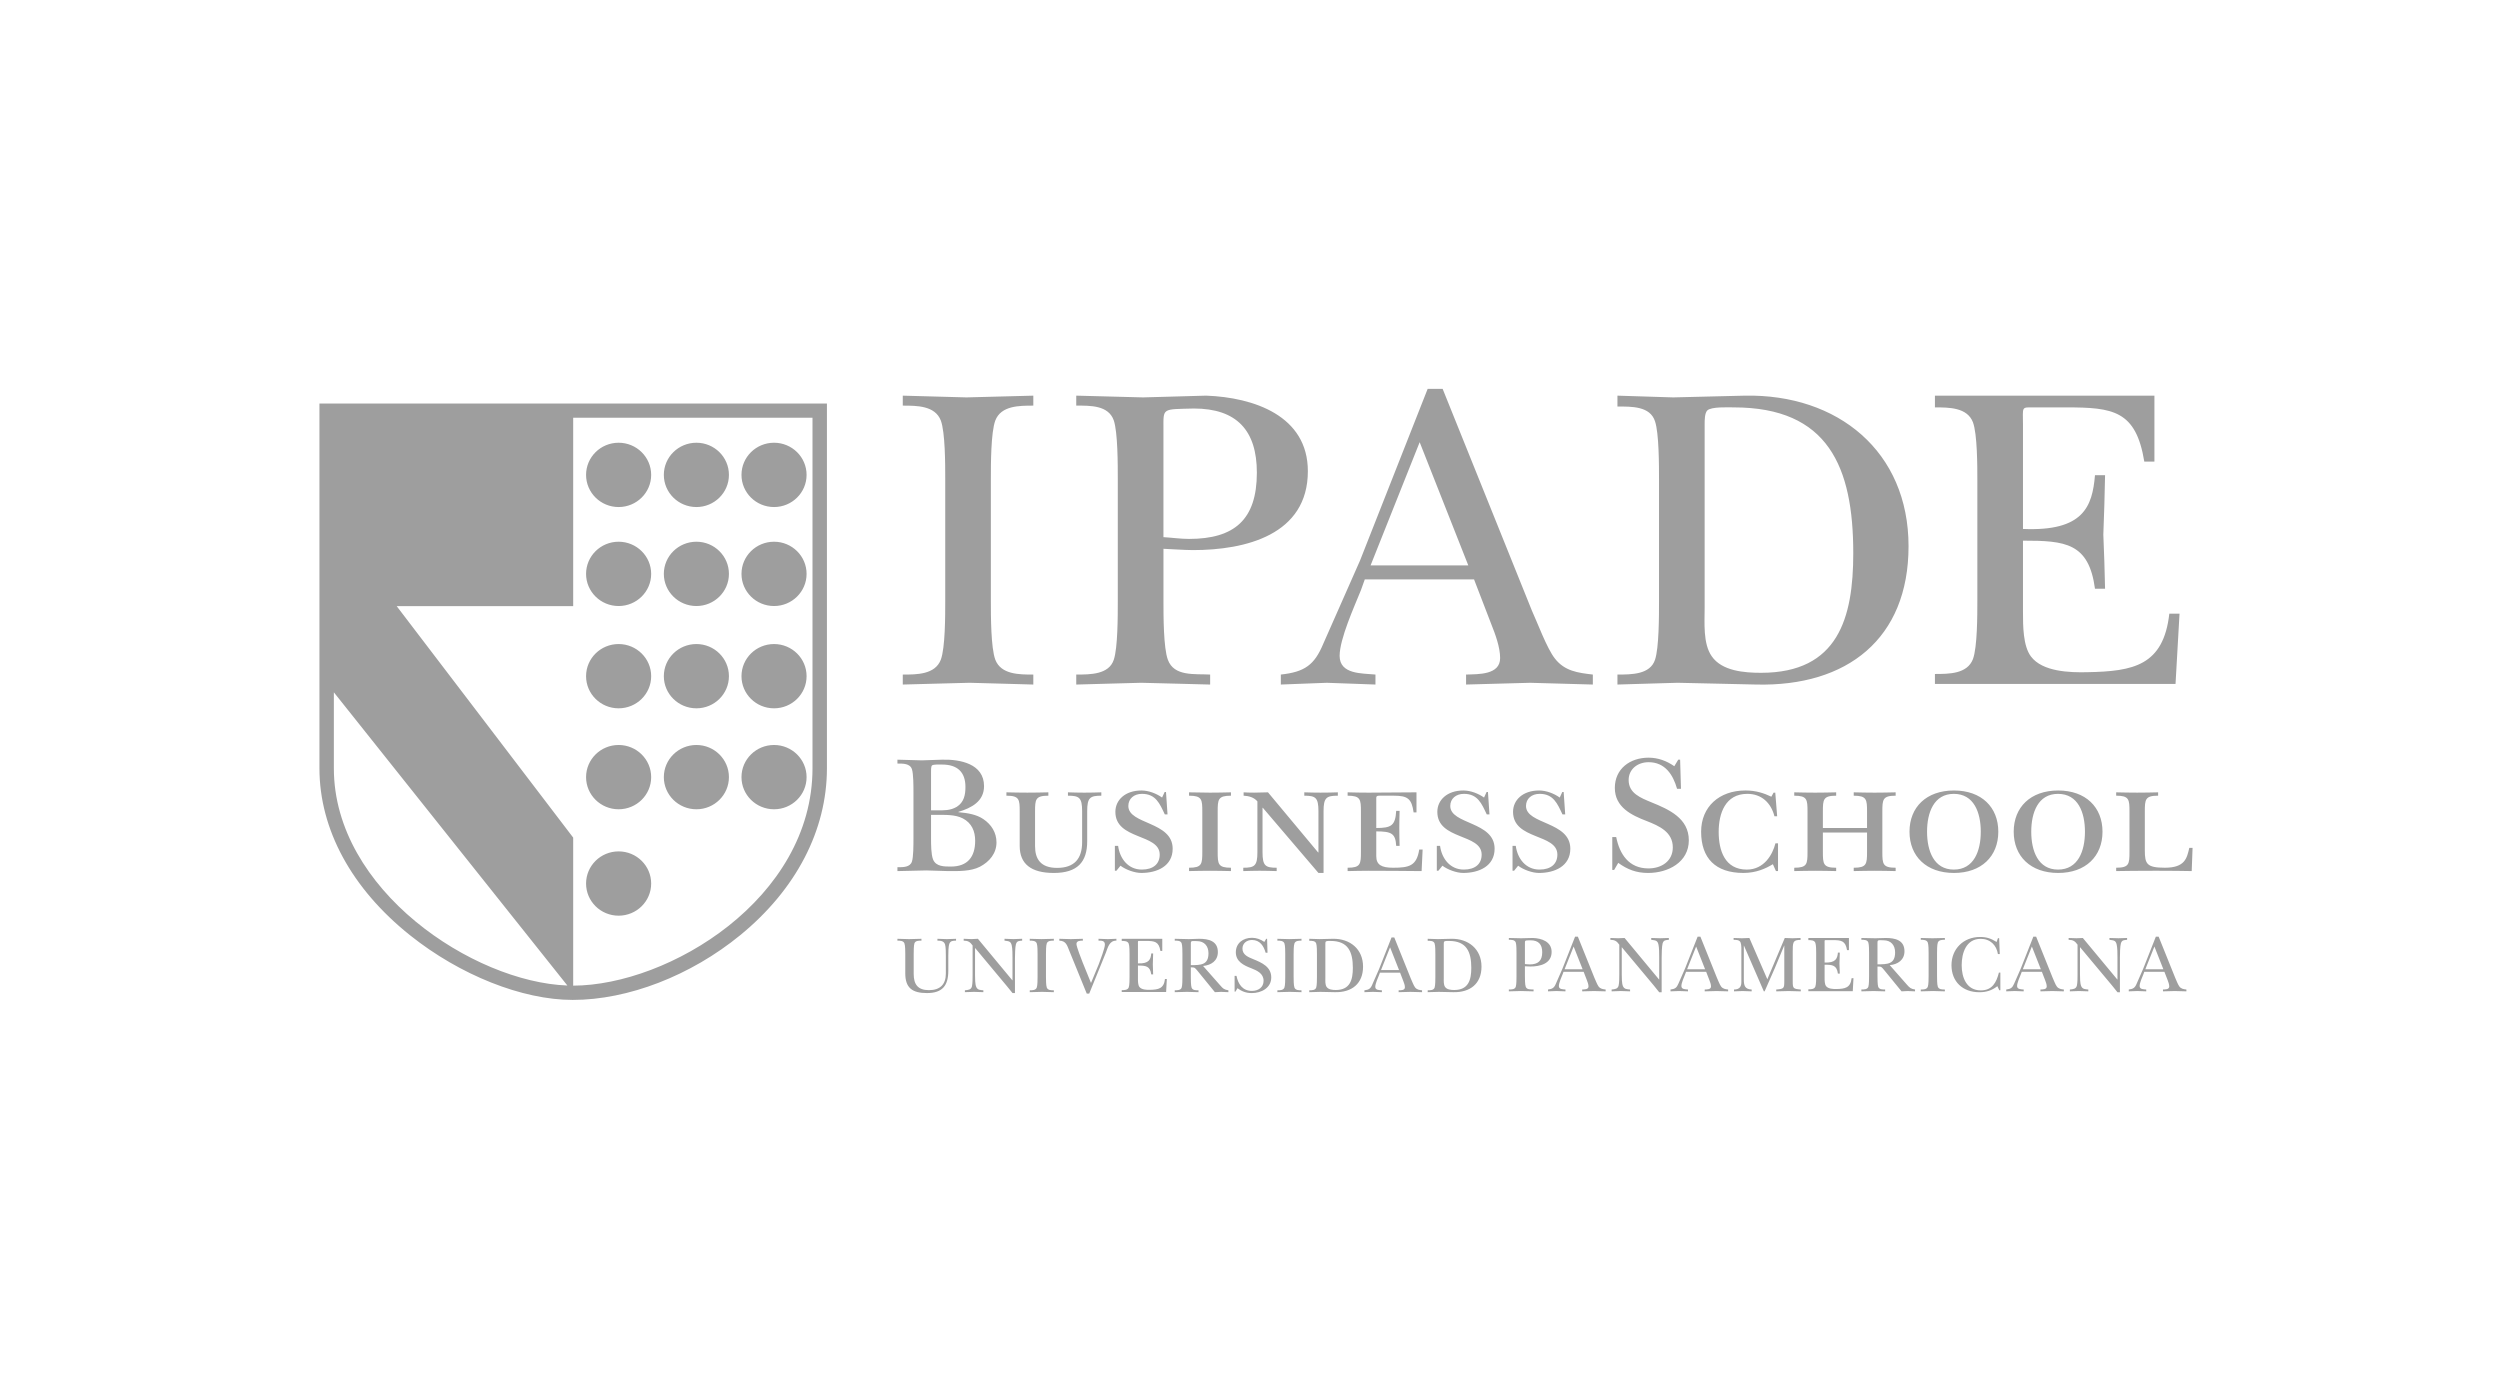 <?xml version="1.0" encoding="UTF-8" standalone="no"?>
<svg width="180px" height="100px" viewBox="0 0 180 100" version="1.1" xmlns="http://www.w3.org/2000/svg" xmlns:xlink="http://www.w3.org/1999/xlink">
    <!-- Generator: Sketch 50.2 (55047) - http://www.bohemiancoding.com/sketch -->
    <title>Material/Marcas/06</title>
    <desc>Created with Sketch.</desc>
    <defs></defs>
    <g id="Material/Marcas/06" stroke="none" stroke-width="1" fill="none" fill-rule="evenodd">
        <g id="IPADE" transform="translate(23, 28)" fill="#9E9E9E">
            <path d="M32.731,30.268 C34.025,30.268 35.074,29.232 35.074,27.954 C35.074,26.676 34.025,25.639 32.731,25.639 C31.435,25.639 30.387,26.676 30.387,27.954 C30.387,29.232 31.435,30.268 32.731,30.268 Z M27.142,30.268 C28.434,30.268 29.483,29.232 29.483,27.954 C29.483,26.676 28.434,25.639 27.142,25.639 C25.847,25.639 24.796,26.676 24.796,27.954 C24.797,29.232 25.847,30.268 27.142,30.268 Z M21.54,37.929 C22.835,37.929 23.884,36.893 23.884,35.615 C23.884,34.336 22.835,33.3 21.54,33.3 C20.246,33.3 19.197,34.336 19.197,35.615 C19.197,36.893 20.246,37.929 21.54,37.929 Z M21.54,30.268 C22.835,30.268 23.884,29.232 23.884,27.954 C23.884,26.675 22.835,25.639 21.54,25.639 C20.246,25.639 19.197,26.675 19.197,27.954 C19.197,29.232 20.246,30.268 21.54,30.268 Z M32.731,22.999 C34.025,22.999 35.074,21.964 35.074,20.686 C35.074,19.406 34.025,18.371 32.731,18.371 C31.435,18.371 30.387,19.406 30.387,20.686 C30.387,21.964 31.435,22.999 32.731,22.999 Z M27.142,22.999 C28.434,22.999 29.483,21.964 29.483,20.686 C29.483,19.406 28.434,18.371 27.142,18.371 C25.847,18.371 24.796,19.406 24.796,20.686 C24.797,21.964 25.847,22.999 27.142,22.999 Z M21.54,22.999 C22.834,22.999 23.884,21.964 23.884,20.686 C23.884,19.406 22.834,18.371 21.54,18.371 C20.246,18.371 19.197,19.406 19.197,20.686 C19.197,21.964 20.246,22.999 21.54,22.999 Z M32.731,8.507 C34.025,8.507 35.074,7.471 35.074,6.192 C35.074,4.912 34.025,3.877 32.731,3.877 C31.435,3.877 30.387,4.912 30.387,6.192 C30.387,7.471 31.435,8.507 32.731,8.507 Z M27.142,8.507 C28.434,8.507 29.483,7.471 29.483,6.192 C29.483,4.912 28.434,3.877 27.142,3.877 C25.847,3.877 24.796,4.912 24.796,6.192 C24.797,7.471 25.847,8.507 27.142,8.507 Z M21.54,8.507 C22.834,8.507 23.884,7.471 23.884,6.192 C23.884,4.912 22.834,3.877 21.54,3.877 C20.246,3.877 19.197,4.912 19.197,6.192 C19.197,7.471 20.246,8.507 21.54,8.507 Z M32.731,15.634 C34.025,15.634 35.074,14.597 35.074,13.32 C35.074,12.041 34.025,11.004 32.731,11.004 C31.435,11.004 30.387,12.041 30.387,13.32 C30.387,14.597 31.435,15.634 32.731,15.634 Z M27.142,15.634 C28.434,15.634 29.483,14.597 29.483,13.32 C29.483,12.041 28.434,11.004 27.142,11.004 C25.847,11.004 24.796,12.041 24.796,13.32 C24.797,14.597 25.847,15.634 27.142,15.634 Z M21.54,15.634 C22.834,15.634 23.884,14.597 23.884,13.32 C23.884,12.041 22.834,11.004 21.54,11.004 C20.246,11.004 19.197,12.041 19.197,13.32 C19.197,14.597 20.246,15.634 21.54,15.634 Z M1.038,27.323 C1.038,36.085 11.084,42.713 17.851,42.957 L1.038,21.847 L1.038,27.323 Z M5.563,15.643 L18.269,32.307 L18.269,42.967 C25.142,42.946 35.497,36.713 35.5,27.323 L35.5,2.078 L18.269,2.078 L18.269,15.643 L5.563,15.643 Z M0,1.053 L36.539,1.053 L36.539,27.323 C36.536,31.773 34.323,36.038 30.304,39.327 C26.735,42.249 22.223,43.994 18.234,43.994 C14.602,43.994 10.111,42.208 6.512,39.33 C2.313,35.975 0,31.711 0,27.323 L0,1.053 Z M132.763,41.787 L132.117,40.15 L131.464,41.787 L132.763,41.787 Z M133.916,43.029 C134.044,43.199 134.221,43.222 134.421,43.245 L134.421,43.377 C134.144,43.372 133.86,43.361 133.585,43.355 C133.303,43.361 133.015,43.372 132.735,43.377 L132.735,43.245 C132.898,43.238 133.186,43.249 133.186,43.023 C133.186,42.878 133.121,42.704 133.07,42.569 L132.838,41.972 L131.386,41.972 L131.336,42.117 C131.247,42.336 131.053,42.767 131.053,42.994 C131.053,43.245 131.353,43.226 131.529,43.245 L131.529,43.377 C131.312,43.372 131.101,43.361 130.883,43.354 C130.676,43.361 130.477,43.372 130.271,43.377 L130.271,43.245 C130.588,43.209 130.719,43.117 130.836,42.832 C130.999,42.46 131.16,42.093 131.322,41.721 L132.221,39.439 L132.422,39.439 L133.61,42.391 C133.681,42.541 133.81,42.894 133.916,43.029 Z M128.88,39.535 L128.88,39.666 C129.175,39.712 129.333,39.69 129.402,40.016 C129.457,40.253 129.457,40.659 129.457,40.91 L129.457,42.524 L129.446,42.524 L126.964,39.535 C126.813,39.54 126.655,39.55 126.501,39.554 C126.312,39.55 126.13,39.54 125.941,39.535 L125.941,39.666 C126.26,39.673 126.4,39.76 126.583,40.016 L126.583,42.158 C126.583,42.384 126.583,42.751 126.537,42.958 C126.478,43.209 126.26,43.222 126.03,43.245 L126.03,43.377 C126.247,43.373 126.466,43.361 126.684,43.354 C126.906,43.361 127.136,43.372 127.358,43.377 L127.358,43.245 C127.142,43.221 126.948,43.231 126.848,43.005 C126.759,42.809 126.759,42.374 126.759,42.158 L126.759,40.207 L126.772,40.207 L129.07,42.959 C129.199,43.122 129.329,43.285 129.458,43.442 L129.634,43.442 L129.634,40.94 C129.634,40.707 129.645,40.108 129.705,39.921 C129.781,39.673 129.934,39.69 130.151,39.666 L130.151,39.535 C129.934,39.54 129.734,39.55 129.529,39.554 C129.309,39.55 129.099,39.54 128.88,39.535 Z M123.942,41.787 L123.295,40.15 L122.643,41.787 L123.942,41.787 Z M125.092,43.029 C125.221,43.199 125.398,43.222 125.597,43.245 L125.597,43.377 C125.322,43.372 125.04,43.361 124.763,43.355 C124.483,43.361 124.193,43.372 123.912,43.377 L123.912,43.245 C124.077,43.238 124.365,43.249 124.365,43.023 C124.365,42.878 124.299,42.704 124.248,42.569 L124.017,41.972 L122.566,41.972 L122.512,42.117 C122.426,42.336 122.23,42.767 122.23,42.994 C122.23,43.245 122.531,43.226 122.706,43.245 L122.706,43.377 C122.49,43.372 122.278,43.361 122.061,43.354 C121.854,43.361 121.656,43.372 121.449,43.377 L121.449,43.245 C121.767,43.209 121.896,43.117 122.014,42.832 C122.179,42.46 122.337,42.093 122.502,41.721 L123.401,39.439 L123.601,39.439 L124.788,42.391 C124.859,42.541 124.987,42.894 125.092,43.029 Z M119.622,43.308 C118.582,43.308 118.241,42.373 118.241,41.495 C118.241,40.623 118.557,39.596 119.61,39.596 C120.293,39.596 120.751,40.05 120.851,40.695 L120.984,40.695 L120.939,39.55 L120.851,39.55 L120.757,39.822 C120.351,39.574 120.046,39.462 119.563,39.462 C118.372,39.462 117.507,40.318 117.507,41.495 C117.507,42.68 118.317,43.441 119.511,43.441 C120.016,43.441 120.417,43.314 120.81,43.005 L120.951,43.301 L121.026,43.301 L121.026,42.029 L120.92,42.029 C120.745,42.726 120.446,43.308 119.622,43.308 Z M115.296,39.535 L115.296,39.665 C115.484,39.665 115.727,39.665 115.801,39.864 C115.86,40.019 115.86,40.449 115.86,40.636 L115.86,42.272 C115.86,42.46 115.86,42.89 115.801,43.047 C115.727,43.245 115.484,43.245 115.296,43.245 L115.296,43.377 C115.59,43.372 115.89,43.36 116.184,43.354 C116.466,43.36 116.754,43.372 117.031,43.377 L117.031,43.245 C116.841,43.245 116.6,43.245 116.524,43.047 C116.467,42.891 116.467,42.46 116.467,42.272 L116.467,40.636 C116.467,40.449 116.467,40.019 116.524,39.864 C116.6,39.665 116.841,39.665 117.031,39.665 L117.031,39.535 C116.736,39.539 116.442,39.55 116.142,39.555 C115.859,39.55 115.578,39.539 115.296,39.535 Z M113.448,40.571 C113.448,40.062 113.153,39.702 112.626,39.702 C112.555,39.702 112.296,39.683 112.243,39.707 C112.167,39.741 112.179,39.852 112.179,39.916 L112.179,41.432 C112.914,41.432 113.448,41.415 113.448,40.571 Z M114.882,43.244 L114.882,43.377 C114.704,43.372 114.529,43.36 114.353,43.355 C114.205,43.36 114.059,43.372 113.911,43.377 L113.636,43.04 L112.66,41.845 C112.466,41.623 112.49,41.589 112.179,41.589 L112.179,42.272 C112.179,42.46 112.179,42.891 112.23,43.047 C112.302,43.25 112.542,43.244 112.73,43.244 L112.73,43.377 C112.46,43.372 112.184,43.36 111.902,43.355 C111.609,43.36 111.315,43.372 111.019,43.377 L111.019,43.244 C111.208,43.244 111.456,43.244 111.521,43.047 C111.573,42.89 111.573,42.46 111.573,42.272 L111.573,40.636 C111.573,40.451 111.573,40.018 111.521,39.865 C111.456,39.66 111.208,39.665 111.019,39.665 L111.019,39.535 C111.354,39.539 111.696,39.549 112.031,39.555 C112.279,39.549 112.529,39.539 112.777,39.535 C113.448,39.535 114.122,39.684 114.122,40.49 C114.122,41.117 113.641,41.439 113.061,41.49 L114.304,42.902 C114.494,43.117 114.582,43.199 114.882,43.244 Z M109.229,43.209 C108.994,43.214 108.629,43.203 108.477,43 C108.371,42.86 108.371,42.587 108.371,42.413 L108.371,41.46 C108.936,41.46 109.247,41.489 109.329,42.1 L109.465,42.1 C109.457,41.861 109.452,41.618 109.441,41.379 C109.452,41.116 109.457,40.851 109.465,40.588 L109.329,40.588 C109.293,41.008 109.176,41.338 108.371,41.303 L108.371,39.926 C108.371,39.673 108.342,39.689 108.523,39.689 L108.946,39.689 C109.57,39.689 109.875,39.73 109.986,40.409 L110.123,40.409 L110.123,39.534 L107.201,39.534 L107.201,39.689 C107.39,39.689 107.63,39.689 107.705,39.886 C107.765,40.04 107.765,40.473 107.765,40.658 L107.765,42.261 C107.765,42.447 107.765,42.877 107.705,43.034 C107.63,43.23 107.39,43.23 107.201,43.23 L107.201,43.364 L110.399,43.364 L110.451,42.432 L110.316,42.432 C110.239,43.122 109.841,43.198 109.229,43.209 Z M106.076,42.616 L106.076,40.513 C106.076,40.299 106.076,39.998 106.134,39.87 C106.222,39.678 106.451,39.673 106.64,39.673 L106.64,39.535 C106.435,39.544 106.246,39.55 106.058,39.555 C105.876,39.55 105.687,39.544 105.504,39.535 L104.248,42.507 L102.955,39.535 C102.772,39.544 102.595,39.55 102.413,39.555 C102.214,39.55 102.02,39.544 101.819,39.535 L101.819,39.667 C102.01,39.667 102.249,39.667 102.325,39.865 C102.354,39.938 102.378,40.092 102.378,40.241 L102.378,42.717 C102.378,42.976 102.295,43.246 101.849,43.246 L101.849,43.377 C102.055,43.372 102.261,43.361 102.466,43.355 C102.683,43.361 102.902,43.372 103.12,43.377 L103.12,43.246 C102.643,43.222 102.555,42.982 102.555,42.529 L102.555,40.085 L102.565,40.085 L103.996,43.377 L104.053,43.377 C104.301,42.82 104.54,42.262 104.788,41.703 L105.46,40.085 L105.469,40.085 L105.469,42.616 C105.469,43.167 105.453,43.198 104.889,43.246 L104.889,43.378 C105.181,43.373 105.482,43.362 105.775,43.355 C106.063,43.361 106.353,43.372 106.657,43.378 L106.657,43.246 C106.092,43.198 106.076,43.167 106.076,42.616 Z M99.768,41.787 L99.122,40.15 L98.471,41.787 L99.768,41.787 Z M100.92,43.029 C101.051,43.199 101.226,43.222 101.425,43.245 L101.425,43.377 C101.15,43.372 100.866,43.361 100.591,43.355 C100.31,43.361 100.022,43.372 99.739,43.377 L99.739,43.245 C99.904,43.238 100.193,43.249 100.193,43.023 C100.193,42.878 100.128,42.704 100.075,42.569 L99.845,41.972 L98.395,41.972 L98.341,42.117 C98.253,42.336 98.06,42.767 98.06,42.994 C98.06,43.245 98.359,43.226 98.535,43.245 L98.535,43.377 C98.319,43.372 98.105,43.361 97.889,43.354 C97.683,43.361 97.483,43.372 97.277,43.377 L97.277,43.245 C97.595,43.209 97.724,43.117 97.842,42.832 C98.005,42.46 98.166,42.093 98.329,41.721 L99.229,39.439 L99.428,39.439 L100.615,42.391 C100.685,42.541 100.817,42.894 100.92,43.029 Z M95.888,39.535 L95.888,39.666 C96.181,39.712 96.34,39.69 96.41,40.016 C96.462,40.253 96.462,40.659 96.462,40.91 L96.462,42.524 L96.451,42.524 L93.971,39.535 C93.818,39.54 93.659,39.55 93.507,39.554 C93.319,39.55 93.137,39.54 92.947,39.535 L92.947,39.666 C93.266,39.673 93.407,39.76 93.589,40.016 L93.589,42.158 C93.589,42.384 93.589,42.751 93.541,42.958 C93.484,43.209 93.266,43.222 93.037,43.245 L93.037,43.377 C93.253,43.373 93.472,43.361 93.69,43.354 C93.914,43.361 94.142,43.372 94.366,43.377 L94.366,43.245 C94.148,43.221 93.953,43.231 93.853,43.005 C93.766,42.809 93.766,42.374 93.766,42.158 L93.766,40.207 L93.777,40.207 L96.076,42.959 C96.203,43.122 96.334,43.285 96.463,43.442 L96.639,43.442 L96.639,40.94 C96.639,40.707 96.652,40.108 96.709,39.921 C96.787,39.673 96.94,39.69 97.157,39.666 L97.157,39.535 C96.94,39.54 96.739,39.55 96.534,39.554 C96.316,39.55 96.105,39.54 95.888,39.535 Z M90.949,41.787 L90.302,40.15 L89.649,41.787 L90.949,41.787 Z M92.099,43.029 C92.231,43.199 92.406,43.222 92.606,43.245 L92.606,43.377 C92.328,43.372 92.047,43.361 91.769,43.355 C91.487,43.361 91.2,43.372 90.918,43.377 L90.918,43.245 C91.082,43.238 91.372,43.249 91.372,43.023 C91.372,42.878 91.307,42.704 91.254,42.569 L91.024,41.972 L89.572,41.972 L89.52,42.117 C89.432,42.336 89.238,42.767 89.238,42.994 C89.238,43.245 89.536,43.226 89.714,43.245 L89.714,43.377 C89.497,43.372 89.284,43.361 89.068,43.354 C88.861,43.361 88.66,43.372 88.457,43.377 L88.457,43.245 C88.773,43.209 88.903,43.117 89.021,42.832 C89.184,42.46 89.343,42.093 89.506,41.721 L90.406,39.439 L90.606,39.439 L91.793,42.391 C91.866,42.541 91.994,42.894 92.099,43.029 Z M86.794,39.974 L86.794,41.413 C86.906,41.419 87.023,41.438 87.135,41.438 C87.74,41.438 88.04,41.183 88.04,40.555 C88.04,39.993 87.769,39.702 87.199,39.702 C86.77,39.712 86.794,39.691 86.794,39.974 Z M86.794,41.572 L86.794,42.273 C86.794,42.46 86.794,42.891 86.853,43.046 C86.935,43.272 87.211,43.23 87.417,43.244 L87.417,43.377 C87.112,43.371 86.807,43.36 86.5,43.354 C86.213,43.361 85.931,43.372 85.637,43.377 L85.637,43.244 C85.826,43.244 86.073,43.244 86.136,43.046 C86.188,42.89 86.188,42.46 86.188,42.273 L86.188,40.641 C86.188,40.45 86.188,40.018 86.136,39.864 C86.067,39.66 85.826,39.666 85.637,39.666 L85.637,39.534 C85.936,39.539 86.23,39.55 86.524,39.555 C86.807,39.55 87.084,39.539 87.365,39.534 C88,39.555 88.717,39.798 88.717,40.537 C88.717,41.385 87.887,41.589 87.188,41.589 C87.083,41.589 86.818,41.573 86.794,41.572 Z M82.933,41.688 C82.933,40.539 82.597,39.748 81.34,39.748 C81.268,39.748 81.039,39.737 80.987,39.789 C80.952,39.826 80.952,39.923 80.952,39.971 L80.952,42.415 C80.952,42.612 80.929,42.891 81.045,43.06 C81.181,43.256 81.48,43.28 81.704,43.28 C82.733,43.28 82.933,42.547 82.933,41.688 Z M83.668,41.597 C83.668,42.827 82.849,43.466 81.639,43.437 C81.292,43.429 80.94,43.419 80.594,43.415 C80.322,43.419 80.06,43.429 79.794,43.437 L79.794,43.302 C79.981,43.302 80.229,43.302 80.293,43.104 C80.346,42.947 80.346,42.518 80.346,42.333 L80.346,40.708 C80.346,40.521 80.346,40.092 80.293,39.934 C80.229,39.731 79.981,39.737 79.794,39.737 L79.794,39.593 C80.035,39.599 80.287,39.609 80.534,39.616 C80.852,39.609 81.168,39.599 81.486,39.593 C82.728,39.569 83.668,40.336 83.668,41.597 Z M77.732,41.846 L77.086,40.207 L76.433,41.846 L77.732,41.846 Z M78.883,43.089 C79.012,43.256 79.188,43.28 79.388,43.302 L79.388,43.437 C79.111,43.429 78.83,43.419 78.553,43.415 C78.271,43.419 77.984,43.429 77.702,43.437 L77.702,43.302 C77.866,43.298 78.153,43.31 78.153,43.083 C78.153,42.937 78.089,42.763 78.036,42.63 L77.806,42.032 L76.354,42.032 L76.302,42.176 C76.214,42.397 76.02,42.827 76.02,43.053 C76.02,43.302 76.319,43.286 76.496,43.302 L76.496,43.437 C76.281,43.429 76.068,43.419 75.85,43.414 C75.645,43.419 75.445,43.429 75.239,43.437 L75.239,43.302 C75.556,43.267 75.686,43.176 75.803,42.891 C75.967,42.518 76.127,42.153 76.29,41.78 L77.189,39.499 L77.389,39.499 L78.576,42.45 C78.648,42.6 78.778,42.954 78.883,43.089 Z M74.405,41.688 C74.405,40.539 74.07,39.748 72.813,39.748 C72.742,39.748 72.514,39.737 72.461,39.789 C72.426,39.826 72.426,39.923 72.426,39.971 L72.426,42.415 C72.426,42.612 72.401,42.891 72.518,43.06 C72.655,43.256 72.953,43.28 73.177,43.28 C74.205,43.28 74.405,42.547 74.405,41.688 Z M75.14,41.597 C75.14,42.827 74.324,43.466 73.113,43.437 C72.766,43.429 72.413,43.419 72.067,43.415 C71.798,43.419 71.532,43.429 71.267,43.437 L71.267,43.302 C71.454,43.302 71.701,43.302 71.767,43.104 C71.82,42.947 71.82,42.518 71.82,42.333 L71.82,40.708 C71.82,40.521 71.82,40.092 71.767,39.934 C71.701,39.731 71.454,39.737 71.267,39.737 L71.267,39.593 C71.509,39.599 71.759,39.609 72.008,39.616 C72.324,39.609 72.642,39.599 72.96,39.593 C74.202,39.569 75.14,40.336 75.14,41.597 Z M68.972,39.594 L68.972,39.726 C69.16,39.726 69.402,39.726 69.478,39.923 C69.537,40.079 69.537,40.509 69.537,40.695 L69.537,42.333 C69.537,42.518 69.537,42.947 69.478,43.105 C69.402,43.302 69.16,43.302 68.972,43.302 L68.972,43.437 C69.265,43.429 69.567,43.419 69.859,43.414 C70.141,43.418 70.43,43.429 70.707,43.437 L70.707,43.302 C70.519,43.302 70.278,43.302 70.201,43.105 C70.141,42.948 70.141,42.518 70.141,42.333 L70.141,40.695 C70.141,40.509 70.141,40.079 70.201,39.923 C70.278,39.726 70.519,39.726 70.707,39.726 L70.707,39.594 C70.412,39.599 70.118,39.609 69.818,39.616 C69.537,39.609 69.254,39.599 68.972,39.594 Z M67.239,41.062 C66.875,40.912 66.457,40.753 66.457,40.295 C66.457,39.917 66.767,39.679 67.144,39.679 C67.715,39.679 67.99,40.114 68.125,40.596 L68.261,40.596 L68.231,39.593 L68.167,39.593 L68.032,39.818 C67.767,39.633 67.467,39.521 67.144,39.521 C66.502,39.521 65.98,39.904 65.98,40.567 C65.98,41.229 66.55,41.509 67.086,41.712 C67.514,41.881 67.978,42.089 67.978,42.62 C67.978,43.089 67.597,43.345 67.139,43.345 C66.463,43.345 66.144,42.85 66.028,42.264 L65.891,42.264 L65.891,43.396 L65.956,43.396 L66.097,43.152 C66.414,43.385 66.727,43.502 67.126,43.502 C67.813,43.502 68.53,43.134 68.53,42.374 C68.531,41.613 67.851,41.311 67.239,41.062 Z M64.01,40.632 C64.01,40.121 63.715,39.761 63.186,39.761 C63.116,39.761 62.858,39.742 62.804,39.767 C62.727,39.8 62.74,39.911 62.74,39.976 L62.74,41.491 C63.475,41.491 64.01,41.475 64.01,40.632 Z M65.445,43.301 L65.445,43.437 C65.267,43.428 65.091,43.418 64.914,43.414 C64.768,43.418 64.622,43.429 64.473,43.437 L64.198,43.1 L63.223,41.903 C63.027,41.683 63.051,41.648 62.74,41.648 L62.74,42.333 C62.74,42.518 62.74,42.947 62.793,43.105 C62.864,43.309 63.105,43.301 63.292,43.301 L63.292,43.437 C63.022,43.428 62.746,43.418 62.464,43.414 C62.17,43.418 61.875,43.429 61.582,43.437 L61.582,43.301 C61.771,43.301 62.017,43.301 62.081,43.105 C62.134,42.947 62.134,42.518 62.134,42.333 L62.134,40.695 C62.134,40.509 62.134,40.079 62.081,39.923 C62.017,39.721 61.771,39.726 61.582,39.726 L61.582,39.593 C61.917,39.6 62.258,39.609 62.594,39.617 C62.84,39.609 63.093,39.6 63.34,39.593 C64.01,39.593 64.686,39.743 64.686,40.55 C64.686,41.179 64.204,41.497 63.621,41.549 L64.868,42.961 C65.055,43.177 65.143,43.256 65.445,43.301 Z M59.791,43.268 C59.556,43.274 59.192,43.261 59.039,43.06 C58.932,42.919 58.932,42.646 58.932,42.472 L58.932,41.52 C59.498,41.52 59.807,41.55 59.89,42.159 L60.026,42.159 C60.02,41.922 60.013,41.677 60.003,41.439 C60.013,41.177 60.02,40.911 60.026,40.648 L59.89,40.648 C59.855,41.068 59.737,41.398 58.932,41.364 L58.932,39.987 C58.932,39.731 58.903,39.747 59.085,39.747 L59.508,39.747 C60.132,39.747 60.438,39.79 60.549,40.468 L60.684,40.468 L60.684,39.592 L57.764,39.592 L57.764,39.747 C57.951,39.747 58.193,39.747 58.268,39.946 C58.327,40.103 58.327,40.533 58.327,40.719 L58.327,42.321 C58.327,42.507 58.327,42.936 58.268,43.094 C58.193,43.29 57.951,43.29 57.764,43.29 L57.764,43.425 L60.961,43.425 L61.012,42.489 L60.878,42.489 C60.801,43.18 60.402,43.256 59.791,43.268 Z M56.093,39.593 L56.093,39.726 C56.316,39.726 56.552,39.721 56.552,40.011 C56.552,40.265 56.215,41.142 56.11,41.427 L55.552,42.775 L54.953,41.3 C54.858,41.055 54.505,40.166 54.505,39.964 C54.505,39.726 54.794,39.726 54.965,39.726 L54.965,39.593 C54.676,39.6 54.389,39.609 54.1,39.617 C53.824,39.609 53.548,39.6 53.272,39.593 L53.272,39.726 C53.759,39.742 53.83,40.069 53.983,40.439 L55.246,43.54 L55.423,43.54 L56.616,40.608 C56.769,40.214 56.869,39.721 57.381,39.726 L57.381,39.593 C57.175,39.6 56.968,39.609 56.762,39.617 C56.54,39.609 56.316,39.6 56.093,39.593 Z M51.142,39.594 L51.142,39.726 C51.329,39.726 51.571,39.726 51.646,39.923 C51.705,40.079 51.705,40.509 51.705,40.695 L51.705,42.333 C51.705,42.518 51.705,42.947 51.646,43.105 C51.571,43.302 51.329,43.302 51.142,43.302 L51.142,43.437 C51.434,43.429 51.734,43.419 52.027,43.414 C52.31,43.418 52.599,43.429 52.876,43.437 L52.876,43.302 C52.686,43.302 52.444,43.302 52.369,43.105 C52.31,42.948 52.31,42.518 52.31,42.333 L52.31,40.695 C52.31,40.509 52.31,40.079 52.369,39.923 C52.444,39.726 52.686,39.726 52.876,39.726 L52.876,39.594 C52.581,39.599 52.285,39.609 51.987,39.616 C51.705,39.609 51.422,39.599 51.142,39.594 Z M49.325,39.592 L49.325,39.726 C49.618,39.773 49.775,39.748 49.846,40.074 C49.9,40.313 49.9,40.718 49.9,40.968 L49.9,42.583 L49.889,42.583 L47.408,39.592 C47.255,39.598 47.097,39.609 46.945,39.616 C46.756,39.609 46.573,39.598 46.385,39.592 L46.385,39.726 C46.704,39.732 46.844,39.819 47.027,40.074 L47.027,42.217 C47.027,42.442 47.027,42.809 46.98,43.019 C46.92,43.266 46.704,43.28 46.473,43.301 L46.473,43.436 C46.691,43.429 46.908,43.418 47.127,43.414 C47.349,43.418 47.578,43.429 47.802,43.436 L47.802,43.301 C47.585,43.28 47.392,43.29 47.291,43.064 C47.203,42.868 47.203,42.432 47.203,42.217 L47.203,40.265 L47.215,40.265 L49.511,43.019 C49.643,43.179 49.771,43.343 49.901,43.5 L50.077,43.5 L50.077,40.996 C50.077,40.764 50.09,40.165 50.148,39.98 C50.223,39.732 50.376,39.747 50.595,39.726 L50.595,39.592 C50.376,39.598 50.178,39.609 49.972,39.616 C49.752,39.609 49.541,39.599 49.325,39.592 Z M44.495,39.593 L44.495,39.727 C44.725,39.727 44.96,39.748 45.042,39.994 C45.101,40.174 45.101,40.621 45.101,40.823 L45.101,42.096 C45.101,42.873 44.696,43.291 43.884,43.291 C43.079,43.291 42.786,42.869 42.786,42.126 L42.786,40.695 C42.786,40.51 42.786,40.08 42.838,39.923 C42.909,39.721 43.155,39.727 43.344,39.727 L43.344,39.593 C43.043,39.6 42.749,39.609 42.45,39.617 C42.174,39.609 41.89,39.6 41.614,39.593 L41.614,39.727 C41.804,39.727 42.045,39.727 42.119,39.923 C42.18,40.079 42.18,40.51 42.18,40.695 L42.18,42.084 C42.18,43.135 42.691,43.501 43.745,43.501 C44.861,43.501 45.278,42.955 45.278,41.899 L45.278,40.823 C45.278,40.59 45.278,40.145 45.359,39.935 C45.441,39.727 45.648,39.732 45.836,39.727 L45.836,39.594 C45.613,39.6 45.395,39.61 45.177,39.617 C44.946,39.609 44.725,39.599 44.495,39.593 Z M134.63,33.046 C134.458,33.787 134.323,34.476 132.874,34.476 C131.574,34.476 131.427,34.21 131.427,33.229 L131.427,30.441 C131.427,29.557 131.451,29.289 132.385,29.289 L132.385,29.048 C131.88,29.06 131.379,29.07 130.875,29.07 C130.373,29.07 129.869,29.06 129.365,29.048 L129.365,29.289 C130.298,29.289 130.323,29.557 130.323,30.441 L130.323,33.325 C130.323,34.21 130.298,34.476 129.365,34.476 L129.365,34.718 C130.03,34.707 131.024,34.694 132.251,34.694 C133.405,34.694 134.141,34.707 134.803,34.718 L134.865,33.046 L134.63,33.046 Z M125.177,29.158 C123.742,29.158 123.25,30.503 123.25,31.883 C123.25,33.265 123.741,34.61 125.177,34.61 C126.626,34.61 127.117,33.265 127.117,31.883 C127.117,30.503 126.626,29.158 125.177,29.158 Z M125.19,28.915 C127.165,28.915 128.38,30.115 128.38,31.883 C128.38,33.653 127.165,34.853 125.19,34.853 C123.202,34.853 121.987,33.653 121.987,31.883 C121.987,30.115 123.202,28.915 125.19,28.915 Z M115.748,31.883 C115.748,33.265 116.24,34.61 117.675,34.61 C119.124,34.61 119.616,33.265 119.616,31.883 C119.616,30.503 119.124,29.158 117.675,29.158 C116.24,29.158 115.748,30.503 115.748,31.883 Z M114.484,31.883 C114.484,30.115 115.698,28.915 117.687,28.915 C119.663,28.915 120.878,30.115 120.878,31.883 C120.878,33.653 119.663,34.853 117.687,34.853 C115.698,34.853 114.484,33.653 114.484,31.883 Z M110.468,34.477 L110.468,34.718 C110.972,34.707 111.474,34.695 111.978,34.695 C112.48,34.695 112.984,34.707 113.487,34.718 L113.487,34.477 C112.555,34.477 112.529,34.21 112.529,33.325 L112.529,30.441 C112.529,29.558 112.555,29.29 113.487,29.29 L113.487,29.048 C112.984,29.06 112.48,29.071 111.978,29.071 C111.474,29.071 110.972,29.06 110.468,29.048 L110.468,29.29 C111.4,29.29 111.427,29.558 111.427,30.441 L111.427,31.616 L108.247,31.616 L108.247,30.441 C108.247,29.558 108.271,29.29 109.204,29.29 L109.204,29.048 C108.7,29.06 108.198,29.071 107.695,29.071 C107.192,29.071 106.689,29.06 106.186,29.048 L106.186,29.29 C107.117,29.29 107.141,29.558 107.141,30.441 L107.141,33.325 C107.141,34.21 107.117,34.477 106.186,34.477 L106.186,34.718 C106.689,34.707 107.192,34.695 107.695,34.695 C108.198,34.695 108.7,34.707 109.204,34.718 L109.204,34.477 C108.271,34.477 108.247,34.21 108.247,33.325 L108.247,31.944 L111.427,31.944 L111.427,33.325 C111.427,34.21 111.4,34.477 110.468,34.477 Z M102.808,29.157 C103.826,29.157 104.512,29.8 104.759,30.769 L104.955,30.769 L104.82,29.071 L104.698,29.071 L104.538,29.363 C104.011,29.109 103.422,28.914 102.673,28.914 C100.782,28.914 99.481,30.091 99.481,31.883 C99.481,33.787 100.512,34.852 102.525,34.852 C103.445,34.852 104.133,34.536 104.647,34.222 L104.869,34.718 L105.017,34.718 L105.017,32.719 L104.832,32.719 C104.624,33.543 104.01,34.61 102.771,34.61 C101.187,34.61 100.745,33.241 100.745,31.896 C100.745,30.563 101.224,29.157 102.808,29.157 Z M93.514,34.126 C94.178,34.61 94.826,34.853 95.663,34.853 C97.098,34.853 98.595,34.089 98.595,32.502 C98.595,30.913 97.171,30.283 95.895,29.764 C95.134,29.447 94.262,29.12 94.262,28.163 C94.262,27.376 94.913,26.878 95.699,26.878 C96.887,26.878 97.465,27.787 97.748,28.793 L98.03,28.793 L97.969,26.697 L97.833,26.697 L97.55,27.169 C97,26.781 96.372,26.552 95.699,26.552 C94.36,26.552 93.268,27.351 93.268,28.733 C93.268,30.115 94.459,30.696 95.575,31.12 C96.471,31.472 97.442,31.908 97.442,33.011 C97.442,33.992 96.645,34.526 95.686,34.526 C94.274,34.526 93.612,33.496 93.367,32.27 L93.084,32.27 L93.084,34.634 L93.219,34.634 L93.514,34.126 Z M87.84,34.609 C86.859,34.609 86.258,33.822 86.135,32.901 L85.902,32.901 L85.902,34.695 L86.013,34.695 L86.306,34.331 C86.686,34.622 87.327,34.853 87.805,34.853 C88.933,34.853 90.063,34.368 90.063,33.107 C90.063,31.132 86.872,31.374 86.872,30.029 C86.872,29.507 87.276,29.157 87.853,29.157 C88.848,29.157 89.13,29.859 89.498,30.636 L89.695,30.636 L89.583,29.024 L89.486,29.024 L89.301,29.424 C88.899,29.134 88.333,28.915 87.818,28.915 C86.639,28.915 85.939,29.605 85.939,30.454 C85.939,32.49 89.131,32.005 89.131,33.531 C89.13,34.197 88.674,34.609 87.84,34.609 Z M81.419,30.029 C81.419,29.507 81.826,29.157 82.402,29.157 C83.397,29.157 83.679,29.859 84.046,30.636 L84.242,30.636 L84.133,29.024 L84.035,29.024 L83.851,29.424 C83.446,29.134 82.881,28.915 82.365,28.915 C81.188,28.915 80.488,29.605 80.488,30.454 C80.488,32.49 83.679,32.005 83.679,33.531 C83.679,34.197 83.225,34.609 82.391,34.609 C81.41,34.609 80.807,33.822 80.684,32.901 L80.451,32.901 L80.451,34.695 L80.562,34.695 L80.856,34.331 C81.236,34.621 81.875,34.852 82.353,34.852 C83.483,34.852 84.612,34.367 84.612,33.106 C84.611,31.132 81.419,31.374 81.419,30.029 Z M77.307,34.477 C76.472,34.477 76.091,34.272 76.091,33.64 L76.091,31.86 C77.185,31.86 77.478,32.006 77.526,32.901 L77.772,32.901 C77.76,32.478 77.749,32.066 77.749,31.641 C77.749,31.216 77.76,30.793 77.772,30.382 L77.526,30.382 C77.465,31.447 77.172,31.616 76.091,31.616 L76.091,29.447 C76.091,29.327 76.153,29.29 76.312,29.29 L77.368,29.29 C78.35,29.29 78.643,29.508 78.779,30.491 L78.987,30.491 L78.987,29.048 C77.857,29.06 76.545,29.071 75.539,29.071 C75.034,29.071 74.531,29.061 74.029,29.048 L74.029,29.29 C74.963,29.29 74.987,29.557 74.987,30.442 L74.987,33.325 C74.987,34.209 74.963,34.477 74.029,34.477 L74.029,34.719 C74.531,34.708 75.034,34.695 75.539,34.695 C76.814,34.695 78.105,34.708 79.356,34.719 L79.429,33.168 L79.184,33.168 C79,34.344 78.461,34.477 77.307,34.477 Z M67.902,33.362 L67.902,30.163 L67.926,30.163 L71.928,34.853 L72.296,34.853 L72.296,30.406 C72.296,29.424 72.505,29.29 73.325,29.29 L73.325,29.048 C72.921,29.061 72.541,29.07 72.074,29.07 C71.682,29.07 71.302,29.061 70.909,29.048 L70.909,29.29 C71.719,29.29 71.928,29.424 71.928,30.406 L71.928,33.375 L71.904,33.375 L68.295,29.048 C67.951,29.061 67.609,29.07 67.299,29.07 C66.994,29.07 66.736,29.061 66.54,29.048 L66.54,29.29 C66.907,29.304 67.299,29.413 67.533,29.702 L67.533,33.362 C67.533,34.344 67.325,34.477 66.516,34.477 L66.516,34.719 C66.907,34.707 67.289,34.694 67.682,34.694 C68.148,34.694 68.528,34.707 68.921,34.719 L68.921,34.477 C68.111,34.477 67.902,34.344 67.902,33.362 Z M62.611,29.048 L62.611,29.29 C63.543,29.29 63.566,29.558 63.566,30.441 L63.566,33.325 C63.566,34.21 63.543,34.477 62.611,34.477 L62.611,34.718 C63.113,34.707 63.617,34.695 64.12,34.695 C64.625,34.695 65.128,34.707 65.629,34.718 L65.629,34.477 C64.697,34.477 64.673,34.21 64.673,33.325 L64.673,30.441 C64.673,29.558 64.697,29.29 65.629,29.29 L65.629,29.048 C65.128,29.06 64.625,29.071 64.12,29.071 C63.617,29.07 63.113,29.06 62.611,29.048 Z M58.24,30.029 C58.24,29.507 58.643,29.157 59.221,29.157 C60.217,29.157 60.499,29.859 60.865,30.636 L61.062,30.636 L60.952,29.024 L60.854,29.024 L60.67,29.424 C60.266,29.134 59.701,28.915 59.185,28.915 C58.007,28.915 57.307,29.605 57.307,30.454 C57.307,32.49 60.499,32.005 60.499,33.531 C60.499,34.197 60.044,34.609 59.209,34.609 C58.227,34.609 57.626,33.822 57.504,32.901 L57.271,32.901 L57.271,34.695 L57.381,34.695 L57.676,34.331 C58.056,34.621 58.694,34.852 59.172,34.852 C60.303,34.852 61.432,34.367 61.432,33.106 C61.431,31.132 58.24,31.374 58.24,30.029 Z M55.278,32.575 L55.278,30.405 C55.278,29.424 55.487,29.29 56.296,29.29 L56.296,29.048 C55.905,29.06 55.524,29.071 55.059,29.071 C54.666,29.071 54.286,29.06 53.892,29.048 L53.892,29.29 C54.704,29.29 54.913,29.424 54.913,30.405 L54.913,32.635 C54.913,33.834 54.347,34.488 53.107,34.488 C51.928,34.488 51.524,33.848 51.524,32.925 L51.524,30.441 C51.524,29.556 51.548,29.29 52.482,29.29 L52.482,29.048 C51.978,29.06 51.475,29.07 50.971,29.07 C50.468,29.07 49.965,29.06 49.462,29.048 L49.462,29.29 C50.397,29.29 50.419,29.556 50.419,30.441 L50.419,32.914 C50.419,34.197 51.23,34.853 52.874,34.853 C54.578,34.853 55.278,34.064 55.278,32.575 Z M44.035,27.618 L44.035,30.345 L44.426,30.345 C44.968,30.345 45.408,30.369 45.887,30.091 C46.403,29.764 46.512,29.242 46.512,28.659 C46.512,27.583 45.925,27.048 44.832,27.048 C44.672,27.048 44.206,27.025 44.107,27.11 C44.021,27.181 44.034,27.522 44.035,27.618 Z M44.415,30.672 L44.035,30.672 L44.035,32.356 C44.035,32.768 44.035,33.52 44.181,33.882 C44.39,34.405 45.005,34.392 45.47,34.392 C46.671,34.392 47.212,33.689 47.212,32.538 C47.212,31.848 46.967,31.265 46.329,30.927 C45.763,30.636 45.041,30.672 44.415,30.672 Z M43.69,34.671 C43.003,34.684 42.304,34.707 41.615,34.719 L41.615,34.44 C42.01,34.44 42.524,34.454 42.66,34.029 C42.769,33.702 42.769,32.805 42.769,32.416 L42.769,29 C42.769,28.611 42.769,27.715 42.66,27.388 C42.524,26.963 42.009,26.976 41.615,26.976 L41.615,26.697 C42.205,26.71 42.782,26.733 43.371,26.746 C43.862,26.733 44.34,26.71 44.832,26.697 C46.12,26.661 47.851,26.988 47.851,28.601 C47.851,29.702 46.942,30.174 46.008,30.454 L46.008,30.478 C46.698,30.538 47.323,30.648 47.802,30.976 C48.377,31.363 48.747,31.944 48.747,32.648 C48.747,33.446 48.244,34.04 47.555,34.405 C46.894,34.744 46.008,34.719 45.297,34.719 C44.758,34.707 44.231,34.684 43.69,34.671 Z M133.926,16.184 L133.191,16.184 C132.768,19.927 130.597,20.336 127.299,20.398 C126.026,20.431 124.054,20.368 123.23,19.268 C122.655,18.512 122.655,17.035 122.655,16.089 L122.655,10.927 C125.708,10.927 127.394,11.086 127.839,14.39 L128.565,14.39 C128.534,13.099 128.5,11.78 128.44,10.493 C128.501,9.076 128.534,7.628 128.565,6.213 L127.839,6.213 C127.647,8.477 127.011,10.271 122.655,10.085 L122.655,2.623 C122.655,1.237 122.498,1.332 123.483,1.332 L125.771,1.332 C129.136,1.332 130.789,1.552 131.39,5.235 L132.118,5.235 L132.118,0.486 L116.315,0.486 L116.315,1.332 C117.334,1.332 118.639,1.332 119.052,2.403 C119.369,3.252 119.369,5.581 119.369,6.587 L119.369,15.271 C119.369,16.279 119.369,18.606 119.052,19.456 C118.639,20.526 117.334,20.526 116.315,20.526 L116.315,21.243 L133.638,21.243 L133.926,16.184 Z M100.242,19.247 C100.974,20.317 102.593,20.442 103.799,20.442 C109.356,20.442 110.435,16.481 110.435,11.831 C110.435,5.606 108.626,1.332 101.831,1.332 C101.45,1.332 100.21,1.27 99.926,1.552 C99.734,1.74 99.734,2.276 99.734,2.525 L99.734,15.757 C99.734,16.828 99.607,18.336 100.242,19.247 Z M97.79,21.16 C96.32,21.191 94.887,21.255 93.456,21.287 L93.456,20.568 C94.474,20.568 95.811,20.568 96.162,19.501 C96.449,18.651 96.449,16.326 96.449,15.319 L96.449,6.518 C96.449,5.513 96.449,3.187 96.162,2.338 C95.811,1.237 94.474,1.27 93.456,1.27 L93.456,0.487 C94.761,0.518 96.129,0.582 97.471,0.613 C99.192,0.582 100.908,0.518 102.625,0.487 C109.327,0.359 114.415,4.505 114.415,11.327 C114.415,17.991 109.992,21.444 103.451,21.287 C101.577,21.255 99.671,21.191 97.79,21.16 Z M75.682,12.709 L82.717,12.709 L79.216,3.838 L75.682,12.709 Z M69.22,20.568 C70.939,20.381 71.64,19.88 72.277,18.347 C73.168,16.345 74.027,14.373 74.92,12.364 L79.791,0 L80.871,0 L87.298,15.968 C87.677,16.784 88.377,18.689 88.95,19.411 C89.651,20.319 90.605,20.444 91.684,20.568 L91.684,21.287 C90.189,21.257 88.662,21.191 87.17,21.161 C85.645,21.191 84.086,21.257 82.557,21.287 L82.557,20.568 C83.449,20.538 85.009,20.599 85.009,19.38 C85.009,18.596 84.659,17.658 84.372,16.939 L83.131,13.716 L75.265,13.716 L74.985,14.498 C74.506,15.687 73.453,18.002 73.453,19.222 C73.453,20.567 75.078,20.474 76.033,20.567 L76.033,21.287 C74.856,21.256 73.709,21.191 72.531,21.161 C71.418,21.191 70.335,21.256 69.22,21.287 L69.22,20.568 Z M60.768,2.889 L60.768,10.675 C61.371,10.709 62.006,10.802 62.609,10.802 C65.876,10.802 67.494,9.419 67.494,6.03 C67.494,2.983 66.036,1.413 62.958,1.413 C60.64,1.476 60.769,1.349 60.768,2.889 Z M59.172,21.16 C57.61,21.19 56.08,21.256 54.49,21.288 L54.49,20.568 C55.507,20.568 56.844,20.568 57.194,19.498 C57.481,18.65 57.481,16.323 57.481,15.316 L57.481,6.491 C57.481,5.454 57.481,3.126 57.194,2.275 C56.812,1.174 55.507,1.204 54.49,1.204 L54.49,0.486 C56.111,0.518 57.704,0.582 59.299,0.613 C60.83,0.582 62.323,0.518 63.844,0.486 C67.27,0.613 71.166,1.93 71.166,5.924 C71.166,10.517 66.67,11.607 62.892,11.607 C62.323,11.607 60.894,11.513 60.769,11.513 L60.769,15.316 C60.769,16.323 60.769,18.65 61.085,19.498 C61.529,20.724 63.02,20.506 64.13,20.568 L64.13,21.288 C62.482,21.256 60.83,21.19 59.172,21.16 Z M46.811,21.16 C45.216,21.191 43.592,21.255 42,21.287 L42,20.569 C43.018,20.569 44.324,20.569 44.738,19.501 C45.057,18.652 45.057,16.326 45.057,15.32 L45.057,6.455 C45.057,5.449 45.057,3.123 44.738,2.275 C44.324,1.205 43.018,1.205 42,1.205 L42,0.487 C43.528,0.518 45.057,0.582 46.587,0.613 C48.214,0.582 49.807,0.518 51.399,0.487 L51.399,1.205 C50.38,1.205 49.076,1.205 48.663,2.275 C48.342,3.123 48.342,5.449 48.342,6.455 L48.342,15.32 C48.342,16.326 48.342,18.652 48.663,19.501 C49.076,20.569 50.38,20.569 51.399,20.569 L51.399,21.287 C49.904,21.255 48.342,21.191 46.811,21.16 Z" id="Fill-1"></path>
        </g>
    </g>
</svg>